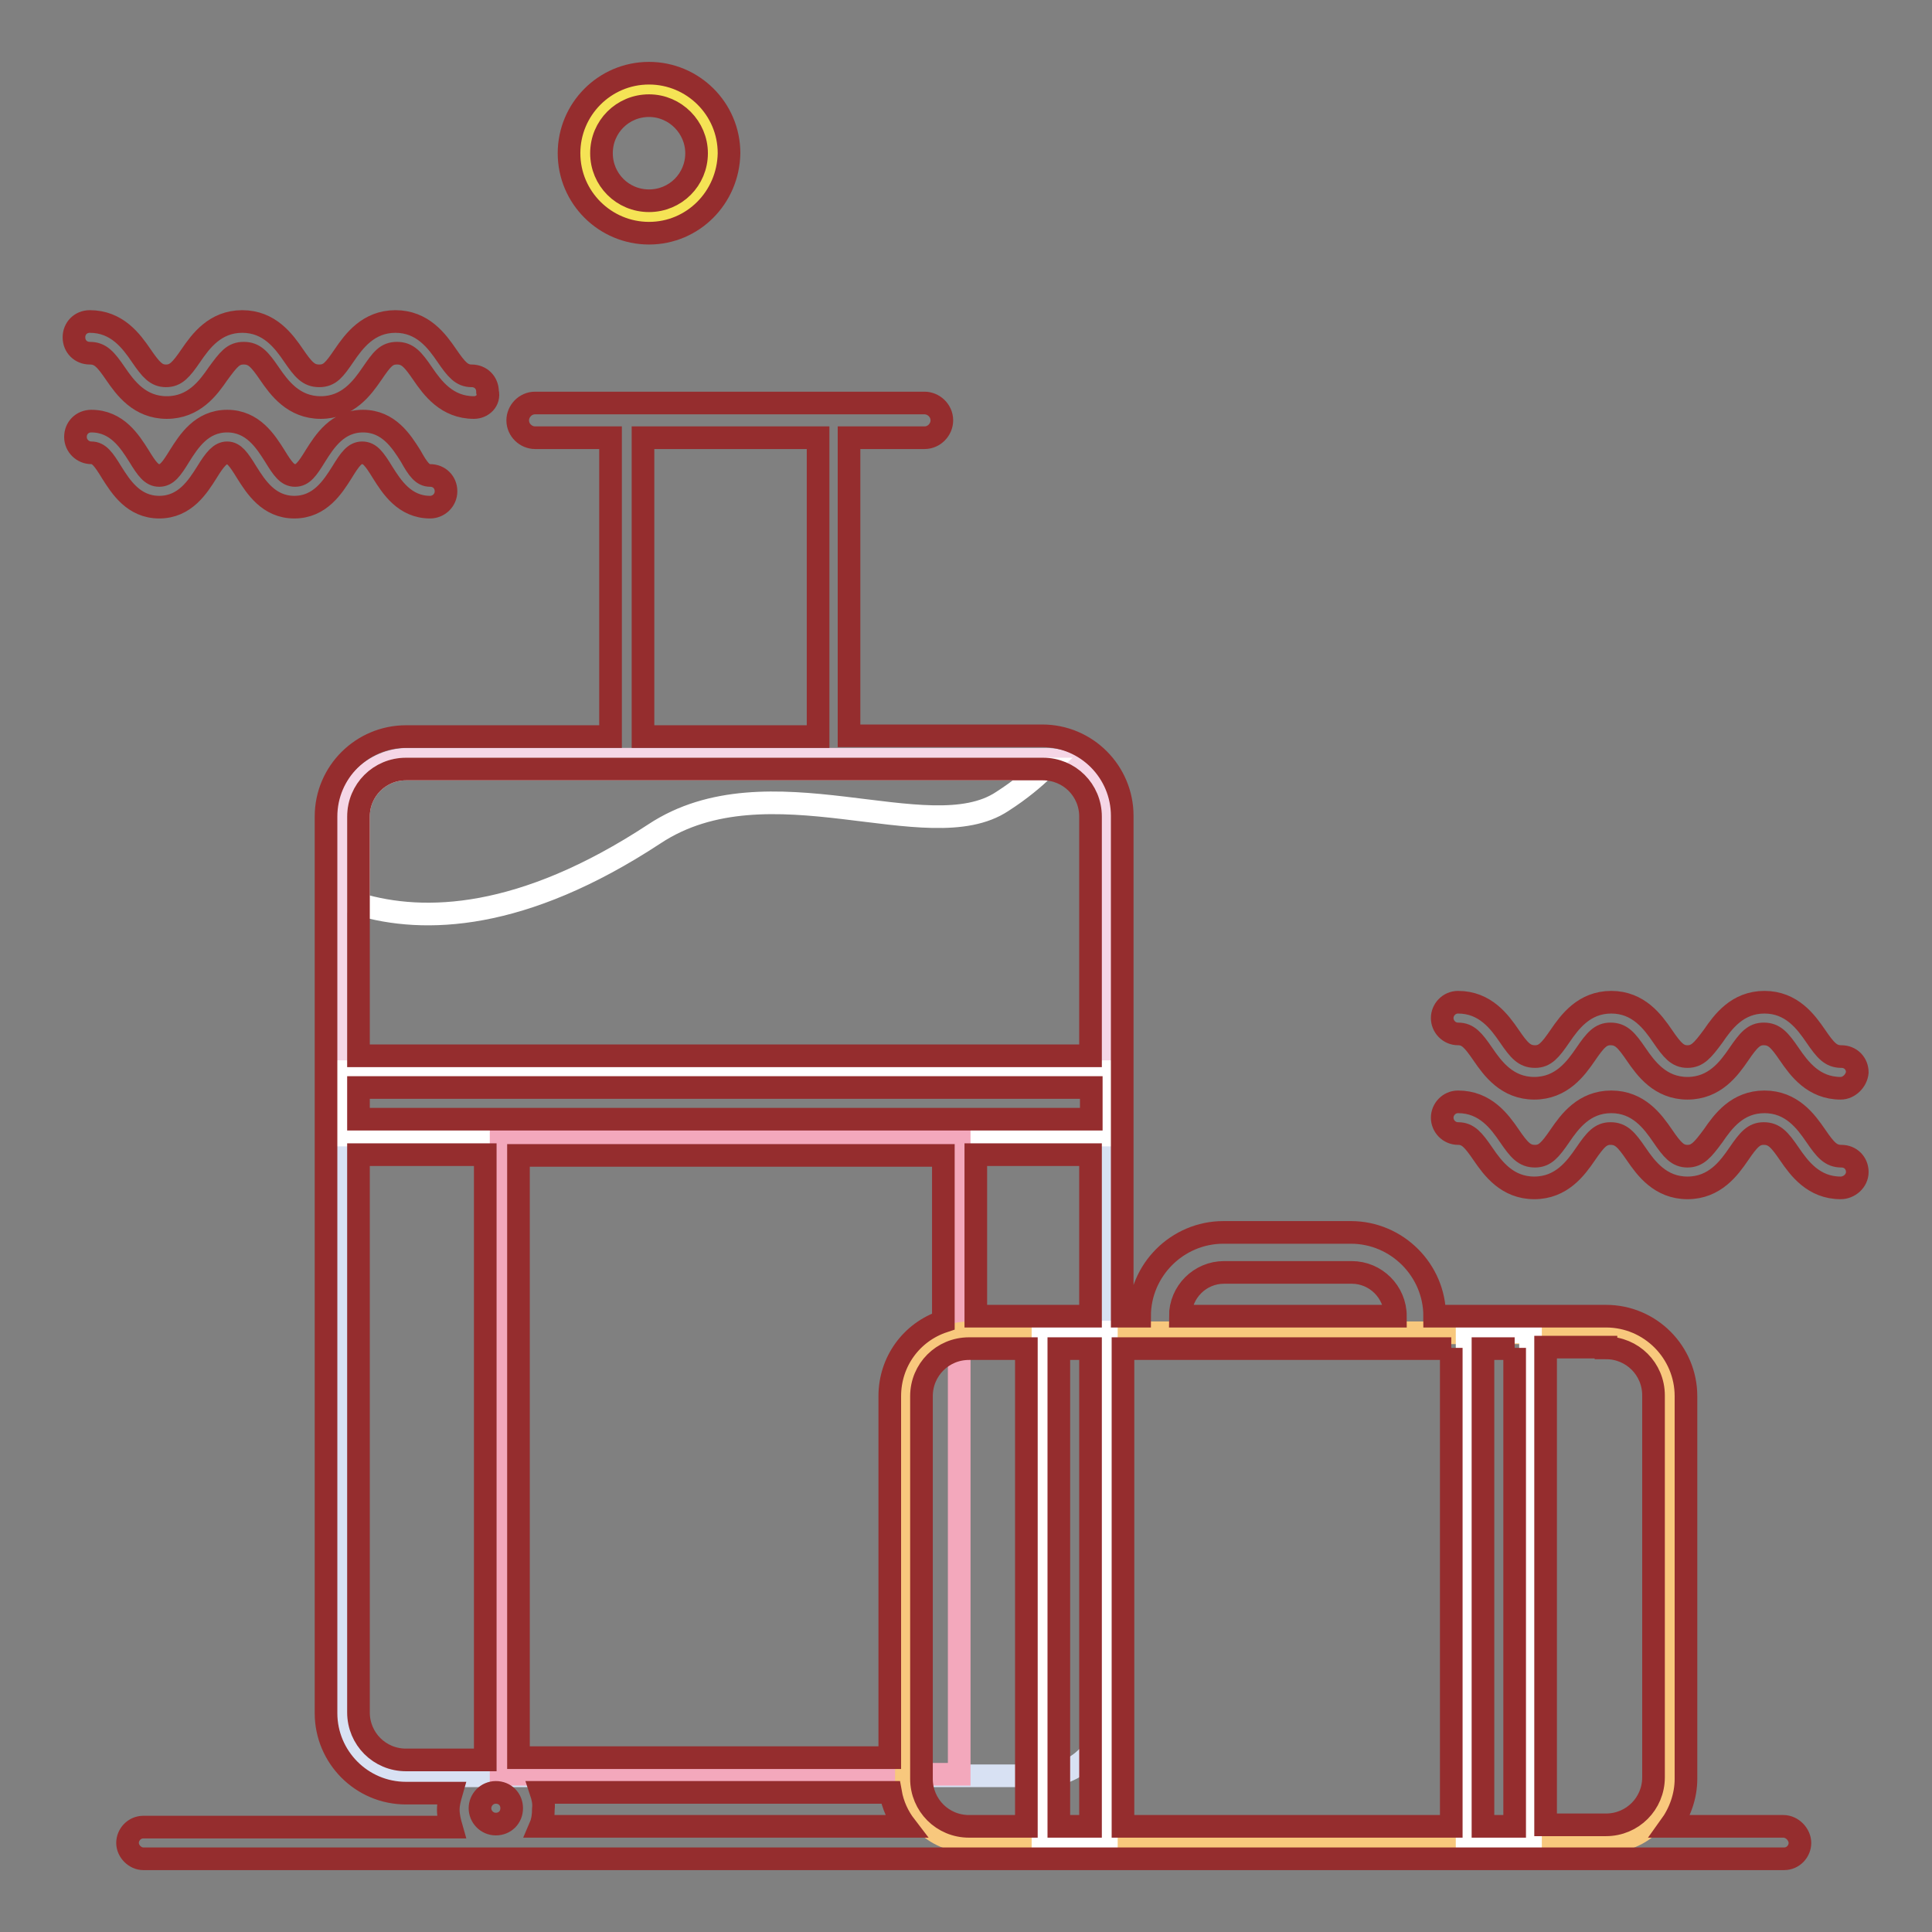 <?xml version="1.0" encoding="utf-8"?>
<!-- Svg Vector Icons : http://www.onlinewebfonts.com/icon -->
<!DOCTYPE svg PUBLIC "-//W3C//DTD SVG 1.1//EN" "http://www.w3.org/Graphics/SVG/1.1/DTD/svg11.dtd">
<svg version="1.1" xmlns="http://www.w3.org/2000/svg" xmlns:xlink="http://www.w3.org/1999/xlink" x="0px" y="0px" viewBox="0 0 256 256" enable-background="new 0 0 256 256" xml:space="preserve">
<rect x="0" y="0" width="256" height="256" fill="#808080" stroke="none"/>
<g> <path stroke-width="3" fill-opacity="0" stroke="#952d2e"  d="M243.9,157.4c-3.6,0-5.5-2.6-6.8-4.5c-1.3-1.9-2-2.7-3.4-2.7c-1.3,0-2,0.8-3.3,2.7 c-1.3,1.9-3.2,4.5-6.8,4.5c-3.6,0-5.5-2.6-6.8-4.5c-1.3-1.9-2-2.7-3.4-2.7c-1.3,0-2,0.8-3.3,2.7c-1.3,1.9-3.2,4.5-6.8,4.5 c-3.6,0-5.5-2.6-6.8-4.5c-1.3-1.9-2-2.7-3.3-2.7c-1.2,0-2.1-1-2.1-2.1s0.9-2.1,2.1-2.1c3.6,0,5.5,2.6,6.8,4.5 c1.3,1.9,2,2.7,3.4,2.7c1.3,0,2-0.8,3.3-2.7c1.3-1.9,3.2-4.5,6.8-4.5c3.6,0,5.5,2.6,6.8,4.5c1.3,1.9,2,2.7,3.3,2.7 c1.3,0,2-0.8,3.4-2.7c1.3-1.9,3.2-4.5,6.8-4.5c3.6,0,5.5,2.6,6.8,4.5c1.3,1.9,2,2.7,3.4,2.7c1.2,0,2.1,0.9,2.1,2.1 S245,157.4,243.9,157.4z M243.9,144.2c-3.6,0-5.5-2.6-6.8-4.5c-1.3-1.9-2-2.7-3.4-2.7c-1.3,0-2,0.8-3.3,2.7 c-1.3,1.9-3.2,4.5-6.8,4.5c-3.6,0-5.5-2.6-6.8-4.5c-1.3-1.9-2-2.7-3.4-2.7c-1.3,0-2,0.8-3.3,2.7c-1.3,1.9-3.2,4.5-6.8,4.5 c-3.6,0-5.5-2.6-6.8-4.5c-1.3-1.9-2-2.7-3.3-2.7c-1.2,0-2.1-1-2.1-2.1s0.9-2.1,2.1-2.1c3.6,0,5.5,2.6,6.8,4.5 c1.3,1.9,2,2.7,3.4,2.7c1.3,0,2-0.8,3.3-2.7c1.3-1.9,3.2-4.5,6.8-4.5c3.6,0,5.5,2.6,6.8,4.5c1.3,1.9,2,2.7,3.3,2.7 c1.3,0,2-0.8,3.4-2.7c1.3-1.9,3.2-4.5,6.8-4.5c3.6,0,5.5,2.6,6.8,4.5c1.3,1.9,2,2.7,3.4,2.7c1.2,0,2.1,0.9,2.1,2.1 C246,143.2,245,144.2,243.9,144.2z M57,67.2c-3.4,0-5.1-2.7-6.3-4.6C49.6,60.8,49,60,48,60c-1,0-1.6,0.8-2.7,2.6 c-1.2,1.9-2.9,4.6-6.3,4.6c-3.4,0-5.1-2.7-6.3-4.6C31.6,60.8,31,60,30.1,60s-1.6,0.8-2.7,2.6c-1.2,1.9-2.9,4.6-6.3,4.6 c-3.4,0-5.1-2.7-6.3-4.6c-1.1-1.8-1.7-2.6-2.7-2.6C11,60,10,59.1,10,57.9c0-1.2,0.9-2.1,2.1-2.1c3.4,0,5.1,2.7,6.3,4.6 c1.1,1.8,1.7,2.6,2.7,2.6s1.6-0.8,2.7-2.6c1.2-1.9,2.9-4.6,6.3-4.6c3.4,0,5.1,2.7,6.3,4.6c1.1,1.8,1.7,2.6,2.7,2.6 c1,0,1.6-0.8,2.7-2.6c1.2-1.9,2.9-4.6,6.3-4.6c3.4,0,5.1,2.7,6.3,4.6C55.4,62.2,56,63,57,63c1.2,0,2.1,0.9,2.1,2.1 C59.1,66.3,58.1,67.2,57,67.2z M62.8,54c-3.6,0-5.5-2.6-6.8-4.5c-1.3-1.9-2-2.7-3.4-2.7s-2,0.8-3.3,2.7c-1.3,1.9-3.2,4.5-6.8,4.5 c-3.6,0-5.5-2.6-6.8-4.5c-1.3-1.9-2-2.7-3.4-2.7s-2,0.8-3.4,2.7c-1.3,1.9-3.2,4.5-6.8,4.5c-3.6,0-5.5-2.6-6.8-4.5 c-1.3-1.9-2-2.7-3.4-2.7c-1.2,0-2.1-0.9-2.1-2.1s0.9-2.1,2.1-2.1c3.6,0,5.5,2.6,6.8,4.5c1.3,1.9,2,2.7,3.3,2.7s2-0.8,3.3-2.7 c1.3-1.9,3.2-4.5,6.8-4.5c3.6,0,5.5,2.6,6.8,4.5c1.3,1.9,2,2.7,3.4,2.7s2-0.8,3.3-2.7c1.3-1.9,3.2-4.5,6.8-4.5 c3.6,0,5.5,2.6,6.8,4.5c1.3,1.9,2,2.7,3.3,2.7c1.2,0,2.1,0.9,2.1,2.1C64.9,53.1,63.9,54,62.8,54z"/> <path stroke-width="3" fill-opacity="0" stroke="#f5e355"  d="M77.6,20.4c0,4.7,3.8,8.4,8.4,8.4c4.7,0,8.4-3.8,8.4-8.4c0-4.7-3.8-8.4-8.4-8.4 C81.3,11.9,77.6,15.7,77.6,20.4z"/> <path stroke-width="3" fill-opacity="0" stroke="#952d2e"  d="M86,30.9c-5.8,0-10.6-4.7-10.6-10.6c0-5.8,4.7-10.6,10.6-10.6c5.8,0,10.6,4.7,10.6,10.6 C96.5,26.2,91.8,30.9,86,30.9z M86,14c-3.5,0-6.3,2.8-6.3,6.3c0,3.5,2.8,6.3,6.3,6.3c3.5,0,6.3-2.8,6.3-6.3 C92.3,16.9,89.5,14,86,14z"/> <path stroke-width="3" fill-opacity="0" stroke="#d8e1f3"  d="M45.3,226.9c0,4.7,3.8,8.4,8.4,8.4h84.4c4.7,0,8.4-3.8,8.4-8.4v-76H45.3V226.9z"/> <path stroke-width="3" fill-opacity="0" stroke="#f5d6e6"  d="M138.5,100.6H54.1c-4.7,0-8.4,3.8-8.4,8.4v33.8h101.3v-33.8C146.9,104.4,143.1,100.6,138.5,100.6z"/> <path stroke-width="3" fill-opacity="0" stroke="#ffffff"  d="M45.3,142h101.3v8.4H45.3V142z"/> <path stroke-width="3" fill-opacity="0" stroke="#f3a8bc"  d="M66.4,150.7h60.7v84.4H66.4V150.7z"/> <path stroke-width="3" fill-opacity="0" stroke="#f8c87d"  d="M221.3,185v50.6c0,4.7-3.8,8.4-8.4,8.4h-84.4c-4.7,0-8.4-3.8-8.4-8.4V185c0-4.7,3.8-8.4,8.4-8.4h84.4 C217.5,176.5,221.3,180.3,221.3,185z"/> <path stroke-width="3" fill-opacity="0" stroke="#ffffff"  d="M138.2,176.5h8.4v67.5h-8.4V176.5z M194.4,176.5h8.4v67.5h-8.4V176.5z M47.5,108.2v11.6 c8.7,2.6,21.7,2.2,39.2-9.3c15.1-10,36.3,2.2,46.1-4.3c2.5-1.6,4.2-3.1,5.5-4.3H53.8C50.3,101.9,47.5,104.7,47.5,108.2L47.5,108.2z "/> <path stroke-width="3" fill-opacity="0" stroke="#952d2e"  d="M236.3,242h-15c1.3-1.8,2.1-4,2.1-6.3V185c0-5.8-4.7-10.6-10.6-10.6h-22.7c0-6.1-5-11.1-11.1-11.1h-16.9 c-6.1,0-11.1,5-11.1,11.1h-2.3v-23.5c0-0.1,0-0.2,0-0.3c0-0.1,0-0.2,0-0.3v-42.2c0-5.8-4.7-10.6-10.6-10.6h-25.6V58h10 c1.3,0,2.3-1.1,2.3-2.3c0-1.3-1.1-2.3-2.3-2.3H70.9c-1.3,0-2.3,1.1-2.3,2.3c0,1.3,1.1,2.3,2.3,2.3h10v39.6H53.8 c-5.8,0-10.6,4.7-10.6,10.6v42.2c0,0.1,0,0.2,0,0.3c0,0.1,0,0.2,0,0.3v76c0,5.8,4.7,10.6,10.6,10.6h6c-0.2,0.7-0.4,1.4-0.4,2.2 c0,0.8,0.2,1.6,0.4,2.3H19c-1.2,0-2.1,1-2.1,2.1s1,2.1,2.1,2.1h217.4c1.2,0,2.1-1,2.1-2.1S237.5,242,236.3,242z M212.8,178.6 c3.5,0,6.3,2.8,6.3,6.3v50.6c0,3.5-2.8,6.3-6.3,6.3h-8v-63.3H212.8z M200.7,178.6V242h-4.2v-63.3H200.7z M156.4,174.4 c0-3.2,2.6-5.8,5.8-5.8h16.9c3.2,0,5.8,2.6,5.8,5.8H156.4L156.4,174.4z M192.3,178.6V242h-43.5v-63.3H192.3z M128.4,242 c-3.5,0-6.3-2.8-6.3-6.3V185c0-3.5,2.8-6.3,6.3-6.3h7.6V242H128.4z M117.9,185v47.9H68.7v-79.8h56.3v22 C120.8,176.5,117.9,180.4,117.9,185z M129.3,174.4v-21.4h15.2v21.4H129.3z M140.3,242v-63.3h4.2V242H140.3z M85.2,58h23.2v39.6 H85.2V58z M47.5,108.2c0-3.5,2.8-6.3,6.3-6.3h84.4c3.5,0,6.3,2.8,6.3,6.3v31.7H47.5V108.2z M47.5,144.1h97.1v4.2H47.5V144.1z  M67.8,239.6c0,1.2-0.9,2.1-2.1,2.1s-2.1-1-2.1-2.1s0.9-2.1,2.1-2.1S67.8,238.4,67.8,239.6z M53.8,233.2c-3.5,0-6.3-2.8-6.3-6.3 v-73.9h16.8v80.2H53.8z M71.7,237.5H118c0.3,1.7,1,3.2,2,4.5H71.6c0.3-0.7,0.4-1.5,0.4-2.3C72.1,238.9,71.9,238.1,71.7,237.5 L71.7,237.5z"/></g>
</svg>